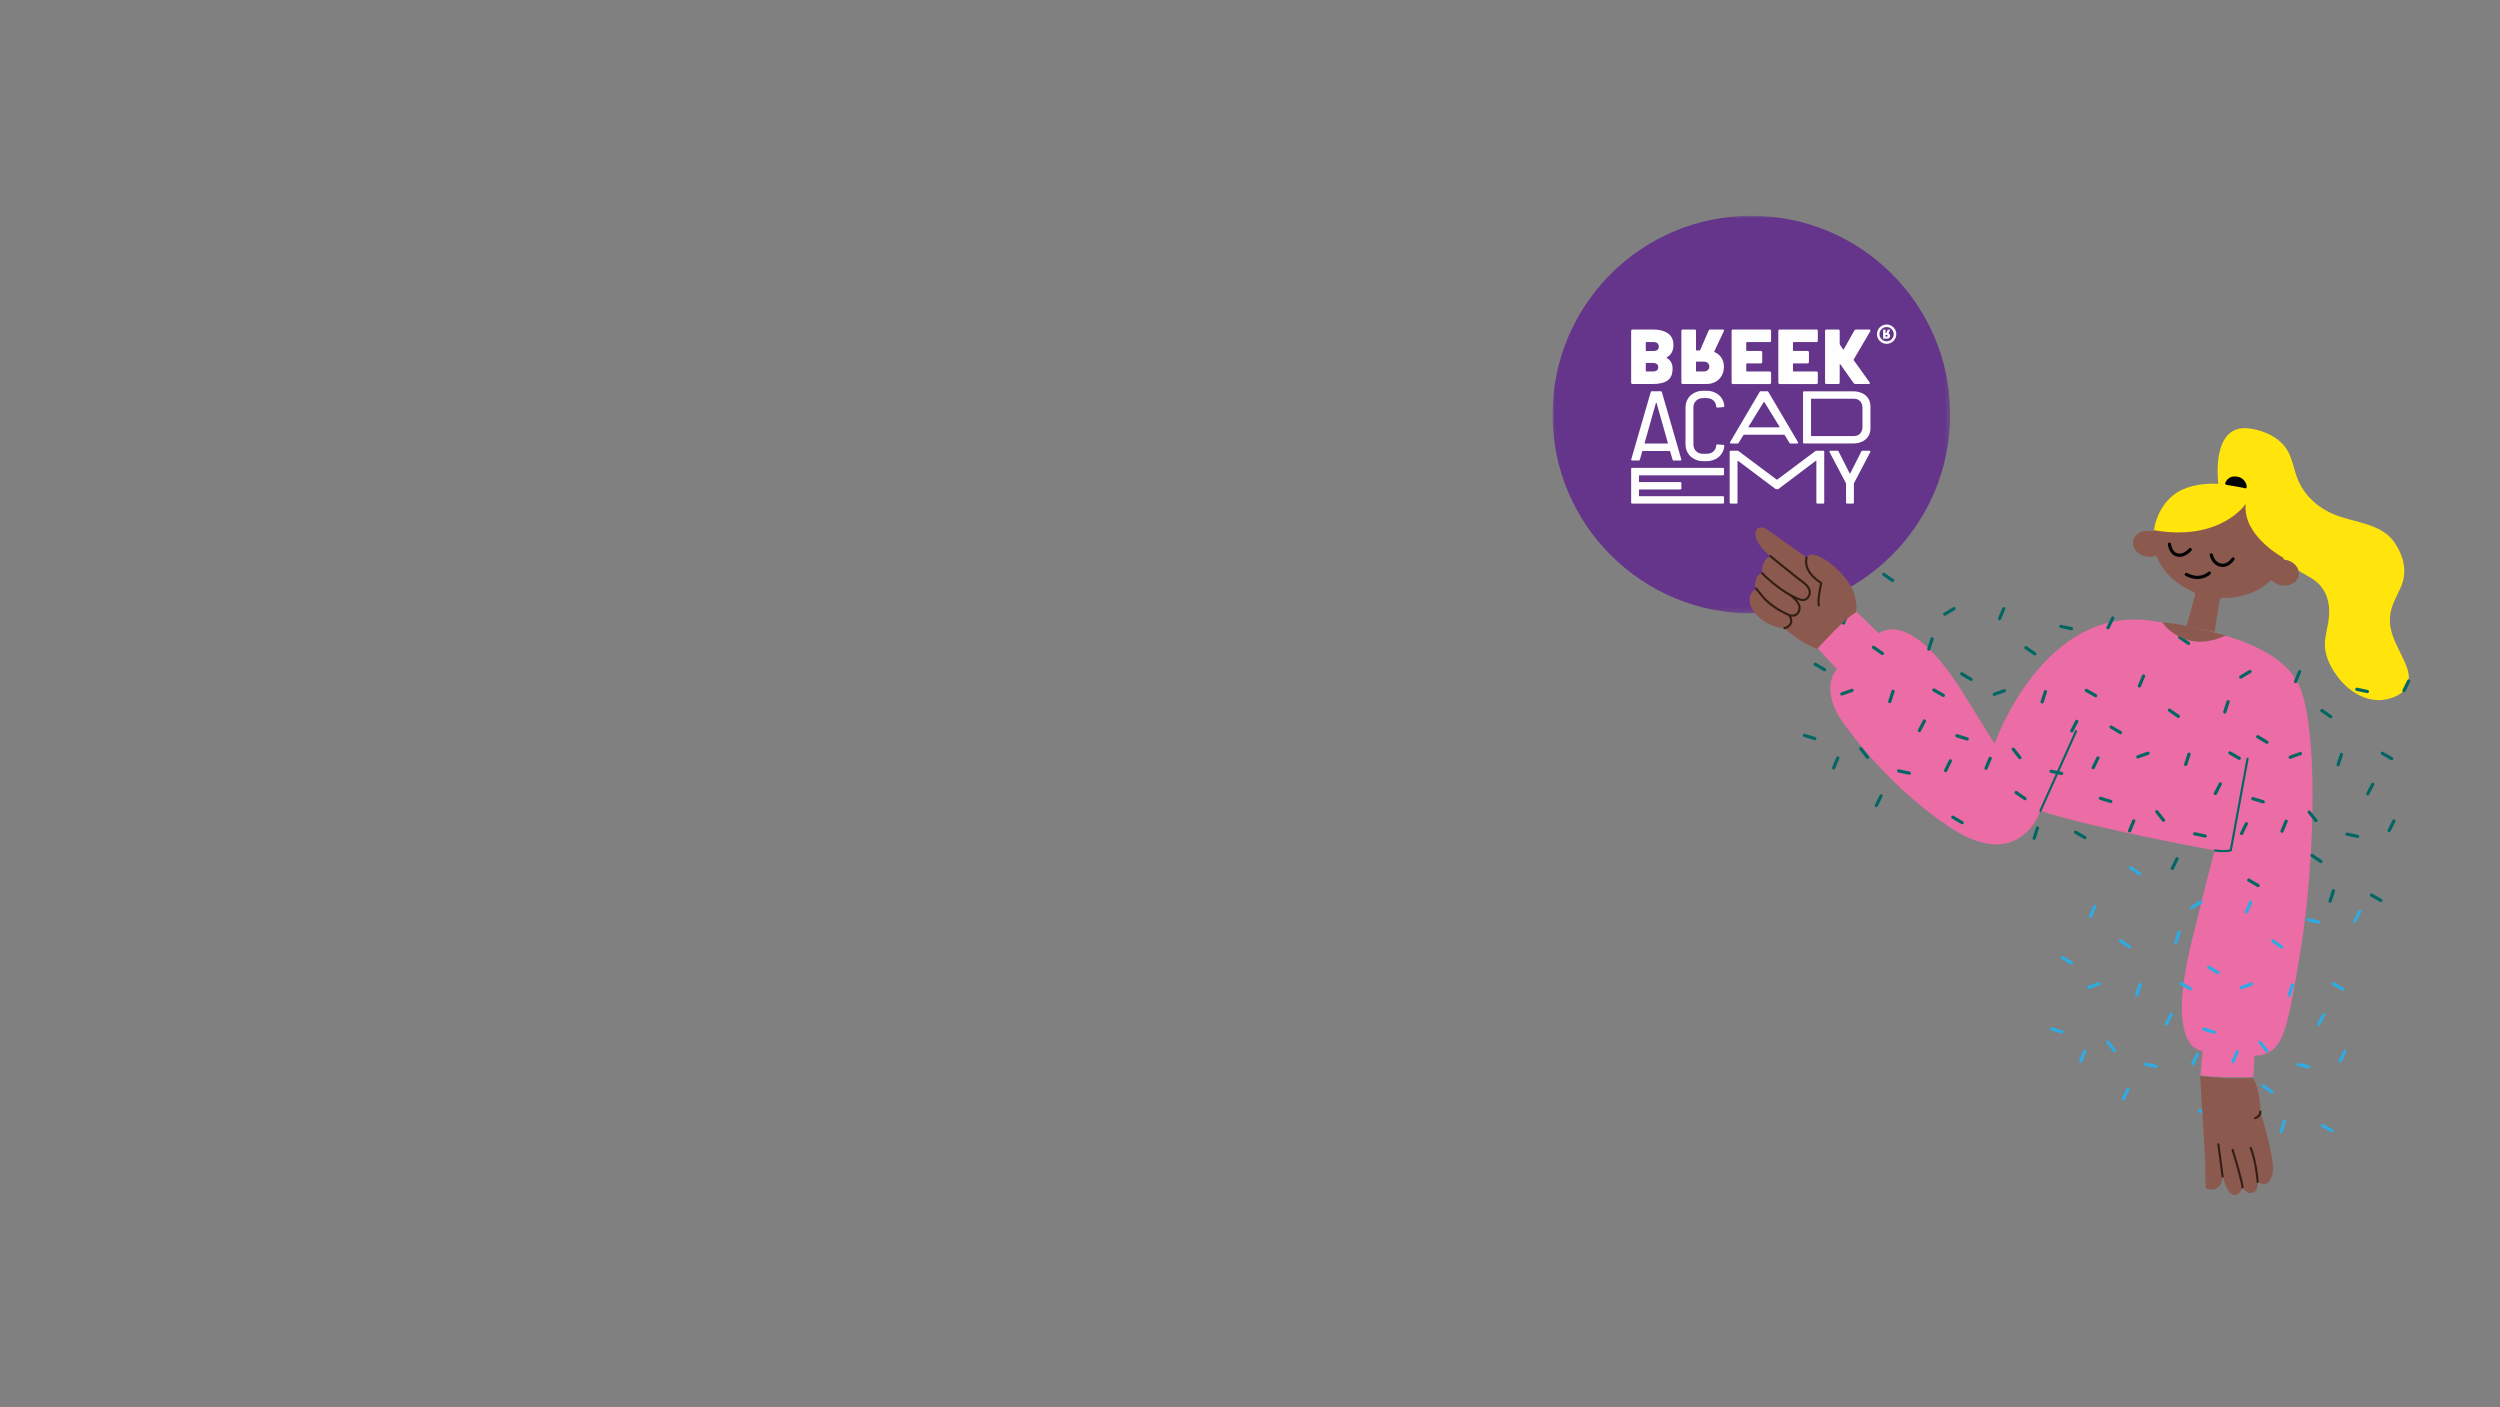 <?xml version="1.0" encoding="UTF-8"?>
<svg width="533px" height="300px" viewBox="0 0 533 300" version="1.1" xmlns="http://www.w3.org/2000/svg" xmlns:xlink="http://www.w3.org/1999/xlink">
    <rect x="0" y="0" width="533" height="300" fill="#808080" stroke="none"/>
    <title>Sticker 10 Copy</title>
    <defs>
        <polygon id="path-1" points="0 0 84.773 0 84.773 84.773 0 84.773"></polygon>
    </defs>
    <g id="Sticker-10-Copy" stroke="none" stroke-width="1" fill="none" fill-rule="evenodd">
        <g id="Group-32-Copy" transform="translate(331, 46)">
            <g id="Group-3">
                <mask id="mask-2" fill="white">
                    <use xlink:href="#path-1"></use>
                </mask>
                <g id="Clip-2"></g>
                <path d="M0,42.386 C0,18.977 18.977,-0.001 42.387,-0.001 C65.796,-0.001 84.773,18.977 84.773,42.386 C84.773,65.795 65.796,84.773 42.387,84.773 C18.977,84.773 0,65.795 0,42.386" id="Fill-1" fill="#64358B" mask="url(#mask-2)"></path>
            </g>
            <path d="M33.645,24.253 L36.285,24.253 C36.462,24.253 36.551,24.319 36.551,24.452 C36.551,24.519 36.539,24.574 36.517,24.618 L34.492,28.902 C34.458,28.979 34.481,29.035 34.558,29.068 C35.178,29.334 35.662,29.737 36.011,30.28 C36.36,30.822 36.534,31.453 36.534,32.173 C36.534,32.903 36.376,33.548 36.061,34.107 C35.745,34.666 35.303,35.101 34.732,35.411 C34.162,35.72 33.501,35.875 32.748,35.875 L27.784,35.875 C27.573,35.875 27.468,35.77 27.468,35.56 L27.468,24.568 C27.468,24.358 27.573,24.253 27.784,24.253 L30.274,24.253 C30.485,24.253 30.59,24.358 30.59,24.568 L30.59,28.586 C30.59,28.675 30.634,28.719 30.723,28.719 L31.32,28.719 C31.409,28.719 31.464,28.686 31.486,28.62 L33.28,24.486 C33.346,24.33 33.468,24.253 33.645,24.253 M30.723,33.202 L32.234,33.202 C32.588,33.202 32.875,33.105 33.097,32.912 C33.318,32.718 33.429,32.461 33.429,32.139 C33.429,31.83 33.318,31.577 33.097,31.384 C32.875,31.19 32.588,31.094 32.234,31.094 L30.723,31.094 C30.634,31.094 30.59,31.138 30.59,31.226 L30.59,33.069 C30.59,33.158 30.634,33.202 30.723,33.202" id="Fill-4" fill="#FEFEFE"></path>
            <path d="M56.557,33.517 L56.557,35.559 C56.557,35.77 56.452,35.876 56.241,35.876 L48.454,35.876 C48.244,35.876 48.139,35.77 48.139,35.559 L48.139,24.569 C48.139,24.358 48.244,24.253 48.454,24.253 L56.241,24.253 C56.452,24.253 56.557,24.358 56.557,24.569 L56.557,26.61 C56.557,26.82 56.452,26.927 56.241,26.927 L51.393,26.927 C51.304,26.927 51.26,26.971 51.26,27.058 L51.26,28.686 C51.26,28.774 51.304,28.819 51.393,28.819 L54.349,28.819 C54.559,28.819 54.664,28.924 54.664,29.134 L54.664,31.16 C54.664,31.37 54.559,31.476 54.349,31.476 L51.393,31.476 C51.304,31.476 51.26,31.52 51.26,31.608 L51.26,33.069 C51.26,33.157 51.304,33.202 51.393,33.202 L56.241,33.202 C56.452,33.202 56.557,33.307 56.557,33.517" id="Fill-6" fill="#FEFEFE"></path>
            <path d="M21.475,26.926 L20.014,26.926 C19.925,26.926 19.881,26.97 19.881,27.059 L19.881,28.703 C19.881,28.791 19.925,28.835 20.014,28.835 L21.492,28.835 C22.266,28.835 22.654,28.525 22.654,27.906 C22.654,27.252 22.261,26.926 21.475,26.926 M20.014,33.202 L21.326,33.202 C22.133,33.202 22.538,32.897 22.538,32.289 C22.538,31.68 22.133,31.376 21.326,31.376 L20.014,31.376 C19.925,31.376 19.881,31.42 19.881,31.508 L19.881,33.069 C19.881,33.157 19.925,33.202 20.014,33.202 M24.397,30.329 C25.194,30.805 25.593,31.558 25.593,32.587 C25.593,33.772 25.236,34.616 24.522,35.12 C23.808,35.623 22.742,35.875 21.326,35.875 L17.075,35.875 C16.865,35.875 16.76,35.77 16.76,35.56 L16.76,24.568 C16.76,24.358 16.865,24.253 17.075,24.253 L21.475,24.253 C22.748,24.253 23.783,24.521 24.58,25.058 C25.377,25.595 25.775,26.433 25.775,27.573 C25.775,28.171 25.662,28.683 25.435,29.109 C25.208,29.535 24.862,29.887 24.397,30.164 C24.353,30.186 24.331,30.213 24.331,30.246 C24.331,30.28 24.353,30.307 24.397,30.329" id="Fill-8" fill="#FEFEFE"></path>
            <path d="M46.596,33.517 L46.596,35.559 C46.596,35.77 46.491,35.876 46.28,35.876 L38.493,35.876 C38.283,35.876 38.178,35.77 38.178,35.559 L38.178,24.569 C38.178,24.358 38.283,24.253 38.493,24.253 L46.28,24.253 C46.491,24.253 46.596,24.358 46.596,24.569 L46.596,26.61 C46.596,26.82 46.491,26.927 46.28,26.927 L41.432,26.927 C41.343,26.927 41.299,26.971 41.299,27.058 L41.299,28.686 C41.299,28.774 41.343,28.819 41.432,28.819 L44.388,28.819 C44.598,28.819 44.703,28.924 44.703,29.134 L44.703,31.16 C44.703,31.37 44.598,31.476 44.388,31.476 L41.432,31.476 C41.343,31.476 41.299,31.52 41.299,31.608 L41.299,33.069 C41.299,33.157 41.343,33.202 41.432,33.202 L46.28,33.202 C46.491,33.202 46.596,33.307 46.596,33.517" id="Fill-10" fill="#FEFEFE"></path>
            <path d="M58.417,24.253 L60.907,24.253 C61.118,24.253 61.223,24.358 61.223,24.569 L61.223,27.308 C61.223,27.352 61.24,27.408 61.273,27.474 L61.92,28.454 C61.942,28.498 61.973,28.52 62.012,28.52 C62.05,28.52 62.081,28.498 62.103,28.454 L64.344,24.469 C64.422,24.325 64.544,24.253 64.71,24.253 L67.516,24.253 C67.693,24.253 67.781,24.319 67.781,24.452 C67.781,24.507 67.765,24.569 67.732,24.635 L64.212,30.629 C64.178,30.684 64.184,30.745 64.228,30.811 L67.582,35.494 C67.626,35.549 67.649,35.615 67.649,35.693 C67.649,35.814 67.565,35.875 67.4,35.875 L64.577,35.875 C64.411,35.875 64.283,35.809 64.195,35.676 L61.389,31.708 C61.356,31.663 61.32,31.647 61.281,31.658 C61.242,31.669 61.223,31.702 61.223,31.758 L61.223,35.56 C61.223,35.77 61.118,35.875 60.907,35.875 L58.417,35.875 C58.207,35.875 58.102,35.77 58.102,35.56 L58.102,24.569 C58.102,24.358 58.207,24.253 58.417,24.253" id="Fill-12" fill="#FEFEFE"></path>
            <path d="M71.227,27.305 C70.091,27.305 69.167,26.381 69.167,25.245 C69.167,24.109 70.091,23.185 71.227,23.185 C72.363,23.185 73.287,24.109 73.287,25.245 C73.287,26.381 72.363,27.305 71.227,27.305 M71.227,23.727 C70.389,23.727 69.708,24.408 69.708,25.245 C69.708,26.083 70.389,26.764 71.227,26.764 C72.065,26.764 72.746,26.083 72.746,25.245 C72.746,24.408 72.065,23.727 71.227,23.727" id="Fill-14" fill="#FEFEFE"></path>
            <path d="M71.016,25.76 L71.264,25.76 C71.322,25.76 71.37,25.744 71.406,25.712 C71.442,25.68 71.46,25.638 71.46,25.585 C71.46,25.535 71.442,25.493 71.406,25.461 C71.37,25.43 71.322,25.414 71.264,25.414 L71.016,25.414 C71.001,25.414 70.994,25.421 70.994,25.436 L70.994,25.738 C70.994,25.753 71.001,25.76 71.016,25.76 M71.496,24.29 L71.929,24.29 C71.959,24.29 71.973,24.301 71.973,24.323 C71.973,24.334 71.971,24.343 71.968,24.35 L71.635,25.054 C71.63,25.066 71.633,25.076 71.646,25.081 C71.748,25.125 71.827,25.191 71.884,25.28 C71.942,25.369 71.97,25.473 71.97,25.591 C71.97,25.711 71.945,25.817 71.893,25.909 C71.841,26 71.768,26.072 71.675,26.123 C71.581,26.173 71.472,26.199 71.349,26.199 L70.533,26.199 C70.499,26.199 70.482,26.182 70.482,26.147 L70.482,24.342 C70.482,24.307 70.499,24.29 70.533,24.29 L70.942,24.29 C70.977,24.29 70.994,24.307 70.994,24.342 L70.994,25.002 C70.994,25.016 71.001,25.024 71.016,25.024 L71.114,25.024 C71.129,25.024 71.138,25.018 71.141,25.007 L71.436,24.328 C71.447,24.303 71.467,24.29 71.496,24.29" id="Fill-16" fill="#FEFEFE"></path>
            <path d="M19.64,48.532 C19.66,48.553 19.683,48.564 19.709,48.564 L24.517,48.564 C24.544,48.564 24.567,48.553 24.585,48.532 C24.605,48.511 24.608,48.486 24.596,48.457 L22.168,39.87 C22.154,39.841 22.134,39.827 22.11,39.827 C22.082,39.827 22.064,39.841 22.05,39.87 L19.631,48.457 C19.617,48.486 19.62,48.511 19.64,48.532 L19.64,48.532 Z M25.794,52.188 C25.704,52.188 25.627,52.132 25.604,52.05 L25.066,50.204 C25.055,50.172 25.026,50.15 24.991,50.15 L19.204,50.15 C19.171,50.15 19.14,50.172 19.131,50.204 L18.605,52.048 C18.581,52.131 18.503,52.188 18.415,52.188 L16.968,52.188 C16.837,52.188 16.742,52.068 16.779,51.946 L20.944,37.561 C20.966,37.479 21.044,37.422 21.134,37.422 L23.113,37.422 C23.201,37.422 23.279,37.479 23.303,37.561 L27.46,51.945 C27.497,52.067 27.402,52.188 27.27,52.188 L25.794,52.188 Z" id="Fill-18" fill="#FEFEFE"></path>
            <path d="M56.184,50.103 L57.733,50.103 C57.838,50.103 57.924,50.188 57.924,50.294 L57.924,61.181 C57.924,61.286 57.838,61.371 57.733,61.371 L56.438,61.371 C56.333,61.371 56.248,61.286 56.248,61.181 L56.248,52.283 C56.248,52.231 56.188,52.202 56.146,52.233 L48.164,58.252 C48.131,58.278 48.091,58.291 48.05,58.291 L47.654,58.291 C47.613,58.291 47.573,58.278 47.54,58.252 L39.544,52.246 C39.502,52.215 39.442,52.245 39.442,52.297 L39.442,61.181 C39.442,61.286 39.357,61.371 39.252,61.371 L37.957,61.371 C37.851,61.371 37.766,61.286 37.766,61.181 L37.766,50.294 C37.766,50.188 37.851,50.103 37.957,50.103 L39.506,50.103 C39.547,50.103 39.587,50.117 39.62,50.142 L47.769,56.236 C47.814,56.27 47.876,56.27 47.921,56.236 L56.07,50.142 C56.103,50.117 56.143,50.103 56.184,50.103" id="Fill-20" fill="#FEFEFE"></path>
            <path d="M36.373,55.337 L18.503,55.337 C18.463,55.337 18.431,55.369 18.431,55.409 L18.431,56.698 C18.431,56.738 18.463,56.77 18.503,56.77 L27.278,56.77 C27.384,56.77 27.469,56.855 27.469,56.96 L27.469,58.162 C27.469,58.267 27.384,58.352 27.278,58.352 L18.503,58.352 C18.463,58.352 18.431,58.385 18.431,58.425 L18.431,59.716 C18.431,59.755 18.463,59.788 18.503,59.788 L36.373,59.788 C36.478,59.788 36.563,59.873 36.563,59.978 L36.563,61.18 C36.563,61.285 36.478,61.371 36.373,61.371 L16.95,61.371 C16.845,61.371 16.76,61.285 16.76,61.18 L16.76,53.942 C16.76,53.837 16.845,53.752 16.95,53.752 L36.373,53.752 C36.478,53.752 36.563,53.837 36.563,53.942 L36.563,55.147 C36.563,55.252 36.478,55.337 36.373,55.337" id="Fill-22" fill="#FEFEFE"></path>
            <path d="M62.573,61.181 L62.573,57.105 C62.573,57.075 62.566,57.045 62.552,57.019 L59.061,50.382 C58.994,50.255 59.086,50.103 59.229,50.103 L60.793,50.103 C60.864,50.103 60.93,50.143 60.962,50.207 L63.354,54.929 C63.378,54.975 63.444,54.975 63.468,54.929 L65.86,50.207 C65.892,50.143 65.958,50.103 66.029,50.103 L67.577,50.103 C67.72,50.103 67.812,50.255 67.745,50.382 L64.269,57.019 C64.256,57.046 64.249,57.075 64.249,57.105 L64.249,61.18 C64.249,61.285 64.164,61.37 64.059,61.37 L62.763,61.371 C62.658,61.371 62.573,61.286 62.573,61.181" id="Fill-24" fill="#FEFEFE"></path>
            <path d="M55.194,46.974 L64.23,46.974 C64.787,46.974 65.231,46.798 65.564,46.446 C65.894,46.093 66.066,45.623 66.076,45.032 L66.076,40.962 C66.076,40.362 65.907,39.886 65.572,39.533 C65.234,39.181 64.781,39.005 64.213,39.005 L55.194,39.005 C55.142,39.005 55.115,39.031 55.115,39.084 L55.115,46.895 C55.115,46.949 55.142,46.974 55.194,46.974 L55.194,46.974 Z M53.41,37.615 C53.41,37.511 53.495,37.425 53.602,37.425 L64.023,37.425 C64.77,37.425 65.428,37.557 65.996,37.821 C66.566,38.084 67.004,38.459 67.316,38.949 C67.626,39.438 67.781,40.01 67.781,40.663 L67.781,45.316 C67.781,45.969 67.626,46.541 67.316,47.029 C67.004,47.52 66.566,47.895 65.996,48.158 C65.428,48.422 64.77,48.553 64.023,48.553 L53.602,48.553 C53.495,48.553 53.41,48.468 53.41,48.364 L53.41,37.615 Z" id="Fill-26" fill="#FEFEFE"></path>
            <path d="M41.764,45.013 L45.039,39.693 C45.065,39.653 45.123,39.653 45.148,39.693 L48.416,45.013 C48.443,45.055 48.413,45.11 48.362,45.11 L41.819,45.11 C41.769,45.11 41.739,45.055 41.764,45.013 M52.334,48.267 L45.986,37.508 C45.953,37.45 45.889,37.415 45.822,37.415 L44.352,37.415 C44.285,37.415 44.222,37.45 44.188,37.508 L37.85,48.269 C37.776,48.396 37.867,48.555 38.014,48.556 L39.474,48.564 C39.541,48.564 39.602,48.53 39.638,48.473 L40.705,46.746 C40.727,46.708 40.769,46.686 40.812,46.686 L49.373,46.683 C49.416,46.683 49.458,46.705 49.48,46.743 L50.538,48.464 C50.572,48.52 50.633,48.554 50.7,48.554 L52.17,48.554 C52.318,48.554 52.408,48.394 52.334,48.267" id="Fill-28" fill="#FEFEFE"></path>
            <path d="M32.14,50.756 C31.505,50.756 30.996,50.569 30.611,50.195 C30.226,49.82 30.034,49.331 30.034,48.728 L30.034,40.917 C30.034,40.303 30.226,39.809 30.611,39.435 C30.996,39.061 31.505,38.873 32.14,38.873 L32.825,38.873 C33.459,38.873 33.966,39.061 34.346,39.435 C34.685,39.77 34.873,40.2 34.909,40.726 C34.916,40.831 35.008,40.91 35.113,40.901 L36.457,40.794 C36.562,40.785 36.639,40.693 36.632,40.588 C36.592,39.988 36.4,39.452 36.115,38.983 C35.792,38.452 35.335,38.041 34.742,37.75 C34.149,37.459 33.595,37.313 32.825,37.313 L32.14,37.313 C31.36,37.313 30.8,37.464 30.207,37.766 C29.615,38.067 29.157,38.494 28.835,39.045 C28.512,39.596 28.351,40.236 28.351,40.964 L28.351,48.65 C28.351,49.378 28.512,50.018 28.835,50.569 C29.157,51.12 29.615,51.549 30.207,51.856 C30.8,52.163 31.36,52.316 32.14,52.316 L32.825,52.316 C33.595,52.316 34.149,52.171 34.742,51.879 C35.335,51.588 35.792,51.175 36.115,50.639 C36.393,50.176 36.583,49.649 36.629,49.057 C36.637,48.951 36.56,48.858 36.454,48.849 L35.113,48.744 C35.008,48.735 34.916,48.814 34.909,48.918 C34.873,49.444 34.685,49.872 34.346,50.202 C33.966,50.571 33.459,50.756 32.825,50.756 L32.14,50.756 Z" id="Fill-30" fill="#FEFEFE"></path>
        </g>
        <g id="Group-28" transform="translate(373, 91.282)">
            <path d="M85.807,22.023 C85.999,22.076 86.195,21.961 86.233,21.766 C86.243,21.711 86.254,21.655 86.266,21.6 C87.591,15.365 94.843,11.623 102.463,13.243 C110.083,14.862 115.186,21.229 113.861,27.464 C113.848,27.523 113.835,27.582 113.822,27.64 C113.776,27.836 113.911,28.024 114.111,28.047 C114.224,28.06 114.338,28.079 114.453,28.103 C116.222,28.479 117.401,29.989 117.085,31.476 C116.769,32.963 115.078,33.863 113.309,33.487 C112.591,33.334 111.972,32.994 111.509,32.545 C111.364,32.404 111.139,32.402 110.994,32.542 C108.55,34.905 104.889,36.273 100.887,36.193 C100.541,36.186 100.245,36.437 100.192,36.779 L99.16,43.436 L93.201,42.17 L94.965,35.668 C95.056,35.335 94.887,34.984 94.569,34.85 C90.901,33.304 88.123,30.589 86.841,27.459 C86.768,27.279 86.571,27.187 86.387,27.25 C85.8,27.449 85.126,27.497 84.438,27.351 C82.668,26.975 81.49,25.465 81.806,23.978 C82.122,22.492 83.813,21.592 85.582,21.968 C85.658,21.984 85.733,22.002 85.807,22.023" id="Fill-2" fill="#8C594F"></path>
            <path d="M113.398,3.122 C111.532,1.334 109.05,0.392 106.516,0.064 C98.382,-0.989 99.875,11.312 99.945,11.859 C96.256,11.683 92.624,12.414 90.295,14.331 C86.625,17.351 86.232,21.766 86.232,21.766 C100.462,24.224 105.783,16.153 105.783,16.153 C105.074,22.962 113.821,27.64 113.821,27.64 L113.821,27.64 C113.775,27.836 113.911,28.024 114.11,28.047 C114.224,28.06 114.337,28.079 114.452,28.103 C115.789,28.387 116.789,29.319 117.061,30.398 C117.842,30.863 118.738,31.38 119.765,31.976 C123.307,34.034 124.056,37.92 123.335,41.682 C122.954,43.672 122.392,45.728 122.829,47.755 C123.244,49.679 124.244,51.503 125.425,53.059 C128.04,56.504 132.298,58.993 136.684,57.589 C140.306,56.43 141.363,54.036 139.992,50.582 C138.622,47.129 136.238,44.095 136.552,40.196 C136.739,37.871 137.928,36.016 138.849,33.934 C140.315,30.624 139.492,27.286 137.498,24.356 C134.658,20.184 128.6,20.149 124.319,18.266 C121.272,16.926 118.668,14.671 117.206,11.652 C115.797,8.741 115.893,5.513 113.398,3.122" id="Fill-4" fill="#FFE50C"></path>
            <path d="M101.446,11.607 C101.348,11.818 101.483,12.062 101.712,12.099 C102.695,12.256 105.109,12.652 105.661,12.825 C106.359,13.044 106.01,10.838 104.229,10.395 C102.484,9.96 101.732,10.989 101.446,11.607" id="Fill-6" fill="#020304"></path>
            <path d="M103.374,28.065 C103.473,27.902 103.422,27.689 103.259,27.59 C103.095,27.491 102.883,27.543 102.784,27.706 C102.759,27.745 102.706,27.823 102.625,27.923 C102.489,28.093 102.33,28.258 102.15,28.404 C101.653,28.808 101.104,28.989 100.501,28.861 C99.89,28.731 99.442,28.356 99.126,27.812 C99.013,27.617 98.925,27.414 98.86,27.216 C98.822,27.1 98.801,27.013 98.793,26.971 C98.758,26.783 98.578,26.659 98.39,26.694 C98.202,26.729 98.079,26.91 98.114,27.097 C98.163,27.36 98.289,27.747 98.528,28.159 C98.936,28.86 99.536,29.362 100.358,29.537 C101.188,29.713 101.94,29.466 102.586,28.941 C102.965,28.633 103.229,28.304 103.374,28.065" id="Fill-8" fill="#020304"></path>
            <path d="M94.226,26.099 C94.346,25.951 94.323,25.733 94.175,25.613 C94.027,25.493 93.809,25.516 93.689,25.664 C93.659,25.701 93.596,25.772 93.503,25.863 C93.346,26.017 93.168,26.167 92.972,26.3 C92.43,26.667 91.869,26.829 91.312,26.711 C90.774,26.597 90.39,26.213 90.131,25.634 C90.036,25.422 89.966,25.2 89.918,24.982 C89.889,24.853 89.874,24.756 89.869,24.707 C89.849,24.517 89.679,24.379 89.49,24.398 C89.3,24.418 89.162,24.588 89.181,24.777 C89.189,24.852 89.208,24.975 89.243,25.133 C89.301,25.393 89.385,25.659 89.5,25.916 C89.841,26.679 90.384,27.22 91.169,27.387 C91.935,27.55 92.676,27.335 93.36,26.872 C93.76,26.601 94.056,26.309 94.226,26.099" id="Fill-10" fill="#020304"></path>
            <path d="M98.264,31.138 C98.4,31.004 98.401,30.785 98.267,30.649 C98.133,30.513 97.914,30.512 97.778,30.646 C97.749,30.675 97.683,30.732 97.581,30.807 C97.405,30.935 97.197,31.057 96.961,31.162 C95.916,31.627 94.688,31.619 93.286,30.879 C93.117,30.79 92.908,30.855 92.819,31.024 C92.73,31.193 92.795,31.402 92.963,31.491 C94.559,32.333 96.009,32.342 97.241,31.794 C97.729,31.577 98.074,31.326 98.264,31.138" id="Fill-12" fill="#020304"></path>
            <path d="M117.57,55.792 C121.68,67.523 120.027,96.799 117.258,112.735 C114.53,128.437 113.939,133.653 107.659,133.783 L107.413,138.355 C107.413,138.355 98.923,138.544 96.116,137.947 L96.633,132.754 C96.633,132.754 88.403,133.237 94.311,109.279 C100.154,85.583 99.252,90.042 99.252,90.042 C99.252,90.042 72.98,85.242 62.018,81.591 C62.018,81.591 57.685,94.845 42.994,85.267 C28.302,75.689 19.237,61.731 19.237,61.731 C19.237,61.731 15.093,55.64 18.634,51.404 L14.467,46.85 C14.467,46.85 19.11,41.504 22.723,39.068 L27.593,43.771 C27.593,43.771 34.189,37.728 46.086,57.374 L52.245,67.278 C52.245,67.278 62.893,36.736 86.887,41.262 C90.043,41.857 113.461,44.061 117.57,55.792" id="Fill-14" fill="#EC6CA5"></path>
            <path d="M91.428,44.382 C91.319,44.539 91.357,44.754 91.514,44.863 L93.405,46.18 C93.561,46.289 93.777,46.25 93.886,46.094 C93.995,45.937 93.956,45.722 93.8,45.613 L91.909,44.296 C91.752,44.187 91.537,44.225 91.428,44.382 L91.428,44.382 Z M140.23,53.745 L139.216,55.813 C139.132,55.985 139.202,56.192 139.374,56.276 C139.545,56.36 139.752,56.289 139.836,56.117 L140.85,54.049 C140.935,53.877 140.864,53.67 140.692,53.586 C140.521,53.502 140.314,53.573 140.23,53.745 L140.23,53.745 Z M129.548,55.335 C129.362,55.296 129.178,55.415 129.138,55.602 C129.099,55.788 129.218,55.972 129.405,56.012 L131.658,56.49 C131.845,56.53 132.028,56.411 132.068,56.224 C132.108,56.038 131.989,55.854 131.802,55.814 L129.548,55.335 Z M116.974,51.767 L116.087,53.893 C116.013,54.069 116.096,54.272 116.272,54.345 C116.448,54.419 116.651,54.336 116.724,54.16 L117.612,52.034 C117.686,51.857 117.602,51.655 117.426,51.581 C117.25,51.508 117.048,51.591 116.974,51.767 L116.974,51.767 Z M106.52,51.589 L104.542,52.772 C104.378,52.87 104.325,53.082 104.423,53.246 C104.521,53.41 104.733,53.463 104.897,53.365 L106.874,52.183 C107.038,52.085 107.091,51.873 106.994,51.709 C106.896,51.545 106.683,51.492 106.52,51.589 L106.52,51.589 Z M121.738,60.009 C121.629,60.166 121.668,60.381 121.824,60.491 L123.715,61.807 C123.871,61.916 124.087,61.878 124.196,61.721 C124.305,61.565 124.266,61.349 124.11,61.24 L122.219,59.923 C122.063,59.814 121.847,59.853 121.738,60.009 L121.738,60.009 Z M83.688,52.708 L82.8,54.834 C82.727,55.01 82.81,55.212 82.986,55.286 C83.162,55.359 83.365,55.276 83.438,55.1 L84.326,52.974 C84.399,52.798 84.316,52.596 84.14,52.522 C83.964,52.448 83.761,52.532 83.688,52.708 L83.688,52.708 Z M101.704,58.208 L100.996,60.401 C100.938,60.582 101.037,60.777 101.219,60.836 C101.401,60.894 101.595,60.795 101.654,60.613 L102.362,58.421 C102.421,58.239 102.321,58.044 102.139,57.986 C101.958,57.927 101.763,58.027 101.704,58.208 L101.704,58.208 Z M134.604,69.141 C134.509,69.307 134.566,69.518 134.732,69.613 L136.731,70.758 C136.897,70.852 137.108,70.795 137.203,70.629 C137.298,70.464 137.24,70.253 137.075,70.158 L135.075,69.013 C134.91,68.918 134.699,68.975 134.604,69.141 L134.604,69.141 Z M89.25,59.936 C89.141,60.092 89.179,60.308 89.336,60.417 L91.226,61.733 C91.383,61.843 91.598,61.804 91.707,61.647 C91.817,61.491 91.778,61.275 91.621,61.166 L89.731,59.85 C89.574,59.74 89.359,59.779 89.25,59.936 L89.25,59.936 Z M108.045,65.611 C107.947,65.775 108.002,65.987 108.166,66.084 L110.147,67.259 C110.312,67.357 110.524,67.303 110.621,67.139 C110.718,66.974 110.664,66.762 110.5,66.665 L108.518,65.49 C108.354,65.392 108.142,65.446 108.045,65.611 L108.045,65.611 Z M125.861,69.474 L125.153,71.666 C125.094,71.848 125.194,72.043 125.376,72.101 C125.557,72.16 125.752,72.06 125.811,71.879 L126.519,69.686 C126.577,69.504 126.478,69.31 126.296,69.251 C126.114,69.192 125.92,69.292 125.861,69.474 L125.861,69.474 Z M117.333,69.053 L115.164,69.831 C114.984,69.896 114.891,70.094 114.956,70.273 C115.02,70.453 115.218,70.546 115.398,70.482 L117.566,69.704 C117.746,69.639 117.839,69.441 117.775,69.262 C117.71,69.082 117.512,68.988 117.333,69.053 L117.333,69.053 Z M76.802,63.556 C76.704,63.72 76.758,63.932 76.922,64.03 L78.904,65.205 C79.068,65.302 79.28,65.248 79.378,65.084 C79.475,64.92 79.421,64.708 79.257,64.61 L77.275,63.435 C77.111,63.338 76.899,63.392 76.802,63.556 L76.802,63.556 Z M102.115,69.067 C102.02,69.233 102.078,69.444 102.244,69.539 L104.243,70.684 C104.408,70.779 104.62,70.721 104.714,70.556 C104.809,70.39 104.752,70.179 104.586,70.084 L102.587,68.939 C102.421,68.844 102.21,68.902 102.115,69.067 L102.115,69.067 Z M132.56,75.754 L131.499,77.8 C131.411,77.969 131.477,78.178 131.646,78.265 C131.816,78.353 132.024,78.287 132.112,78.118 L133.173,76.073 C133.261,75.903 133.195,75.695 133.026,75.607 C132.856,75.519 132.648,75.585 132.56,75.754 L132.56,75.754 Z M93.373,69.4 L92.665,71.592 C92.606,71.774 92.706,71.969 92.887,72.027 C93.069,72.086 93.264,71.986 93.322,71.805 L94.03,69.612 C94.089,69.431 93.989,69.236 93.808,69.177 C93.626,69.119 93.431,69.218 93.373,69.4 L93.373,69.4 Z M84.844,68.979 L82.676,69.757 C82.496,69.822 82.403,70.02 82.467,70.199 C82.532,70.379 82.729,70.472 82.909,70.408 L85.078,69.63 C85.257,69.565 85.351,69.367 85.286,69.188 C85.222,69.008 85.024,68.915 84.844,68.979 L84.844,68.979 Z M106.977,78.888 C106.921,79.07 107.024,79.263 107.206,79.319 L109.409,79.995 C109.591,80.051 109.785,79.949 109.841,79.766 C109.897,79.584 109.794,79.39 109.612,79.334 L107.409,78.659 C107.227,78.603 107.033,78.705 106.977,78.888 L106.977,78.888 Z M100.071,75.681 L99.01,77.726 C98.923,77.895 98.989,78.104 99.158,78.192 C99.327,78.28 99.536,78.213 99.624,78.044 L100.685,75.999 C100.773,75.829 100.707,75.621 100.537,75.533 C100.368,75.445 100.159,75.511 100.071,75.681 L100.071,75.681 Z M137.07,83.575 L136.056,85.644 C135.972,85.815 136.043,86.022 136.214,86.106 C136.385,86.19 136.592,86.119 136.676,85.948 L137.691,83.879 C137.775,83.708 137.704,83.501 137.533,83.417 C137.361,83.333 137.154,83.404 137.07,83.575 L137.07,83.575 Z M119.108,81.577 C118.958,81.695 118.932,81.912 119.05,82.062 L120.473,83.874 C120.591,84.024 120.808,84.05 120.958,83.932 C121.108,83.815 121.135,83.597 121.017,83.447 L119.594,81.635 C119.476,81.485 119.258,81.459 119.108,81.577 L119.108,81.577 Z M127.46,86.218 C127.274,86.178 127.09,86.298 127.05,86.484 C127.011,86.671 127.13,86.855 127.317,86.894 L129.57,87.373 C129.757,87.413 129.94,87.294 129.98,87.107 C130.02,86.92 129.901,86.737 129.714,86.697 L127.46,86.218 Z M114.088,83.664 L113.201,85.79 C113.127,85.967 113.21,86.169 113.387,86.242 C113.563,86.316 113.765,86.233 113.839,86.057 L114.726,83.931 C114.8,83.754 114.717,83.552 114.54,83.479 C114.364,83.405 114.162,83.488 114.088,83.664 L114.088,83.664 Z M74.489,78.814 C74.433,78.996 74.536,79.189 74.718,79.245 L76.921,79.921 C77.103,79.977 77.296,79.875 77.352,79.692 C77.408,79.51 77.306,79.317 77.123,79.261 L74.921,78.585 C74.738,78.529 74.545,78.631 74.489,78.814 L74.489,78.814 Z M105.613,84.191 L104.598,86.26 C104.514,86.431 104.585,86.638 104.757,86.722 C104.928,86.806 105.135,86.736 105.219,86.564 L106.233,84.496 C106.317,84.324 106.247,84.117 106.075,84.033 C105.904,83.949 105.697,84.02 105.613,84.191 L105.613,84.191 Z M86.62,81.503 C86.47,81.621 86.444,81.838 86.562,81.988 L87.985,83.8 C88.103,83.95 88.32,83.977 88.47,83.859 C88.62,83.741 88.646,83.523 88.528,83.373 L87.105,81.561 C86.987,81.411 86.77,81.385 86.62,81.503 L86.62,81.503 Z M94.972,86.144 C94.785,86.105 94.602,86.224 94.562,86.411 C94.522,86.597 94.642,86.781 94.828,86.82 L97.082,87.299 C97.269,87.339 97.452,87.22 97.492,87.033 C97.531,86.846 97.412,86.663 97.226,86.623 L94.972,86.144 Z M119.65,90.892 C119.541,91.049 119.58,91.264 119.736,91.373 L121.627,92.69 C121.783,92.799 121.999,92.761 122.108,92.604 C122.217,92.447 122.178,92.232 122.022,92.123 L120.131,90.806 C119.975,90.697 119.759,90.735 119.65,90.892 L119.65,90.892 Z M81.6,83.59 L80.712,85.717 C80.639,85.893 80.722,86.095 80.898,86.169 C81.074,86.242 81.277,86.159 81.35,85.983 L82.238,83.857 C82.311,83.681 82.228,83.478 82.052,83.405 C81.876,83.331 81.673,83.414 81.6,83.59 L81.6,83.59 Z M132.299,99.38 C132.204,99.546 132.262,99.757 132.427,99.852 L134.427,100.997 C134.592,101.092 134.803,101.034 134.898,100.869 C134.993,100.703 134.936,100.492 134.77,100.397 L132.771,99.252 C132.605,99.157 132.394,99.215 132.299,99.38 L132.299,99.38 Z M106.143,96.172 C106.045,96.336 106.1,96.548 106.264,96.645 L108.245,97.821 C108.409,97.918 108.621,97.864 108.719,97.7 C108.816,97.536 108.762,97.323 108.598,97.226 L106.616,96.051 C106.452,95.953 106.24,96.008 106.143,96.172 L106.143,96.172 Z M124.158,98.546 L123.45,100.738 C123.391,100.92 123.491,101.115 123.672,101.174 C123.854,101.232 124.049,101.132 124.107,100.951 L124.815,98.758 C124.874,98.577 124.774,98.382 124.593,98.323 C124.411,98.265 124.216,98.364 124.158,98.546 L124.158,98.546 Z M90.838,91.65 L89.823,93.719 C89.739,93.89 89.81,94.097 89.981,94.182 C90.153,94.266 90.36,94.195 90.444,94.023 L91.458,91.955 C91.542,91.783 91.471,91.576 91.3,91.492 C91.129,91.408 90.922,91.479 90.838,91.65 L90.838,91.65 Z" id="Fill-16" fill="#026763"></path>
            <path d="M80.988,93.511 C80.879,93.668 80.917,93.883 81.074,93.992 L82.965,95.309 C83.121,95.418 83.337,95.379 83.446,95.223 C83.555,95.066 83.516,94.851 83.36,94.742 L81.469,93.425 C81.312,93.316 81.097,93.354 80.988,93.511 L80.988,93.511 Z M129.79,102.874 L128.776,104.942 C128.692,105.114 128.762,105.321 128.934,105.405 C129.105,105.489 129.312,105.418 129.396,105.246 L130.41,103.178 C130.495,103.006 130.424,102.799 130.252,102.715 C130.081,102.631 129.874,102.702 129.79,102.874 L129.79,102.874 Z M119.108,104.464 C118.922,104.425 118.738,104.544 118.698,104.731 C118.659,104.917 118.778,105.101 118.965,105.141 L121.218,105.619 C121.405,105.659 121.588,105.54 121.628,105.353 C121.668,105.167 121.549,104.983 121.362,104.943 L119.108,104.464 Z M106.534,100.896 L105.647,103.022 C105.573,103.198 105.656,103.401 105.832,103.474 C106.008,103.548 106.211,103.465 106.284,103.289 L107.172,101.163 C107.245,100.986 107.162,100.784 106.986,100.71 C106.81,100.637 106.608,100.72 106.534,100.896 L106.534,100.896 Z M96.08,100.718 L94.102,101.901 C93.938,101.999 93.885,102.211 93.983,102.375 C94.081,102.539 94.293,102.592 94.457,102.494 L96.434,101.312 C96.598,101.214 96.651,101.002 96.554,100.838 C96.456,100.674 96.243,100.621 96.08,100.718 L96.08,100.718 Z M111.298,109.138 C111.189,109.295 111.228,109.51 111.384,109.62 L113.275,110.936 C113.431,111.045 113.647,111.007 113.756,110.85 C113.865,110.694 113.826,110.478 113.67,110.369 L111.779,109.052 C111.623,108.943 111.407,108.982 111.298,109.138 L111.298,109.138 Z M73.248,101.837 L72.36,103.963 C72.287,104.139 72.37,104.341 72.546,104.415 C72.722,104.488 72.925,104.405 72.998,104.229 L73.886,102.103 C73.959,101.927 73.876,101.725 73.7,101.651 C73.524,101.577 73.321,101.661 73.248,101.837 L73.248,101.837 Z M91.264,107.337 L90.556,109.53 C90.498,109.711 90.597,109.906 90.779,109.965 C90.961,110.023 91.155,109.924 91.214,109.742 L91.922,107.55 C91.981,107.368 91.881,107.173 91.699,107.115 C91.518,107.056 91.323,107.156 91.264,107.337 L91.264,107.337 Z M124.164,118.27 C124.069,118.436 124.126,118.647 124.292,118.742 L126.291,119.887 C126.457,119.981 126.668,119.924 126.763,119.758 C126.858,119.593 126.8,119.382 126.635,119.287 L124.635,118.142 C124.47,118.047 124.259,118.104 124.164,118.27 L124.164,118.27 Z M78.81,109.065 C78.701,109.221 78.739,109.437 78.896,109.546 L80.786,110.862 C80.943,110.972 81.158,110.933 81.267,110.776 C81.376,110.62 81.338,110.404 81.181,110.295 L79.291,108.979 C79.134,108.869 78.919,108.908 78.81,109.065 L78.81,109.065 Z M97.605,114.74 C97.507,114.904 97.562,115.116 97.726,115.213 L99.707,116.388 C99.872,116.486 100.084,116.432 100.181,116.268 C100.278,116.103 100.224,115.891 100.06,115.794 L98.078,114.619 C97.914,114.521 97.702,114.575 97.605,114.74 L97.605,114.74 Z M115.421,118.603 L114.713,120.795 C114.654,120.977 114.754,121.172 114.936,121.23 C115.117,121.289 115.312,121.189 115.371,121.008 L116.079,118.815 C116.137,118.633 116.038,118.439 115.856,118.38 C115.674,118.321 115.48,118.421 115.421,118.603 L115.421,118.603 Z M106.893,118.182 L104.724,118.96 C104.544,119.025 104.451,119.223 104.515,119.402 C104.58,119.582 104.778,119.675 104.958,119.611 L107.126,118.833 C107.306,118.768 107.399,118.57 107.335,118.391 C107.27,118.211 107.072,118.117 106.893,118.182 L106.893,118.182 Z M66.362,112.685 C66.264,112.849 66.318,113.061 66.482,113.159 L68.464,114.334 C68.628,114.431 68.84,114.377 68.938,114.213 C69.035,114.049 68.981,113.837 68.817,113.739 L66.835,112.564 C66.671,112.467 66.459,112.521 66.362,112.685 L66.362,112.685 Z M91.675,118.196 C91.58,118.362 91.638,118.573 91.804,118.668 L93.803,119.813 C93.968,119.908 94.18,119.85 94.274,119.685 C94.369,119.519 94.312,119.308 94.146,119.213 L92.147,118.068 C91.981,117.973 91.77,118.031 91.675,118.196 L91.675,118.196 Z M122.12,124.883 L121.059,126.929 C120.971,127.098 121.037,127.307 121.206,127.394 C121.376,127.482 121.584,127.416 121.672,127.247 L122.733,125.202 C122.821,125.032 122.755,124.824 122.586,124.736 C122.416,124.648 122.208,124.714 122.12,124.883 L122.12,124.883 Z M82.933,118.529 L82.225,120.721 C82.166,120.903 82.266,121.098 82.447,121.156 C82.629,121.215 82.824,121.115 82.882,120.934 L83.59,118.741 C83.649,118.56 83.549,118.365 83.368,118.306 C83.186,118.248 82.991,118.347 82.933,118.529 L82.933,118.529 Z M74.404,118.108 L72.236,118.886 C72.056,118.951 71.963,119.149 72.027,119.328 C72.092,119.508 72.289,119.601 72.469,119.537 L74.638,118.759 C74.817,118.694 74.911,118.496 74.846,118.317 C74.782,118.137 74.584,118.044 74.404,118.108 L74.404,118.108 Z M96.537,128.017 C96.481,128.199 96.584,128.392 96.766,128.448 L98.969,129.124 C99.151,129.18 99.345,129.078 99.401,128.895 C99.457,128.713 99.354,128.519 99.172,128.463 L96.969,127.788 C96.787,127.732 96.593,127.834 96.537,128.017 L96.537,128.017 Z M89.631,124.81 L88.57,126.855 C88.483,127.024 88.549,127.233 88.718,127.321 C88.887,127.409 89.096,127.342 89.184,127.173 L90.245,125.128 C90.333,124.958 90.267,124.75 90.097,124.662 C89.928,124.574 89.719,124.64 89.631,124.81 L89.631,124.81 Z M126.63,132.704 L125.616,134.773 C125.532,134.944 125.603,135.151 125.774,135.235 C125.945,135.319 126.152,135.248 126.236,135.077 L127.251,133.008 C127.335,132.837 127.264,132.63 127.093,132.546 C126.921,132.462 126.714,132.533 126.63,132.704 L126.63,132.704 Z M108.668,130.706 C108.518,130.824 108.492,131.041 108.61,131.191 L110.033,133.003 C110.151,133.153 110.368,133.179 110.518,133.061 C110.668,132.944 110.694,132.726 110.577,132.576 L109.154,130.764 C109.036,130.614 108.818,130.588 108.668,130.706 L108.668,130.706 Z M117.02,135.347 C116.834,135.307 116.65,135.427 116.61,135.613 C116.571,135.8 116.69,135.984 116.877,136.023 L119.13,136.502 C119.317,136.542 119.5,136.423 119.54,136.236 C119.58,136.049 119.461,135.866 119.274,135.826 L117.02,135.347 Z M103.648,132.793 L102.761,134.919 C102.687,135.096 102.77,135.298 102.947,135.371 C103.123,135.445 103.325,135.362 103.399,135.186 L104.286,133.06 C104.36,132.883 104.277,132.681 104.1,132.608 C103.924,132.534 103.722,132.617 103.648,132.793 L103.648,132.793 Z M64.049,127.943 C63.993,128.125 64.096,128.318 64.278,128.374 L66.481,129.05 C66.663,129.106 66.856,129.004 66.912,128.821 C66.968,128.639 66.866,128.446 66.683,128.39 L64.481,127.714 C64.298,127.658 64.105,127.76 64.049,127.943 L64.049,127.943 Z M95.173,133.32 L94.158,135.389 C94.074,135.56 94.145,135.767 94.317,135.851 C94.488,135.935 94.695,135.865 94.779,135.693 L95.793,133.625 C95.877,133.453 95.807,133.246 95.635,133.162 C95.464,133.078 95.257,133.149 95.173,133.32 L95.173,133.32 Z M76.18,130.632 C76.03,130.75 76.004,130.967 76.122,131.117 L77.545,132.929 C77.663,133.079 77.88,133.106 78.03,132.988 C78.18,132.87 78.206,132.652 78.088,132.502 L76.665,130.69 C76.547,130.54 76.33,130.514 76.18,130.632 L76.18,130.632 Z M84.532,135.273 C84.345,135.234 84.162,135.353 84.122,135.54 C84.082,135.726 84.202,135.91 84.388,135.949 L86.642,136.428 C86.828,136.468 87.012,136.349 87.052,136.162 C87.091,135.975 86.972,135.792 86.785,135.752 L84.532,135.273 Z M109.21,140.021 C109.101,140.178 109.14,140.393 109.296,140.502 L111.187,141.819 C111.343,141.928 111.559,141.89 111.668,141.733 C111.777,141.576 111.738,141.361 111.582,141.252 L109.691,139.935 C109.535,139.826 109.319,139.864 109.21,140.021 L109.21,140.021 Z M71.16,132.719 L70.272,134.846 C70.199,135.022 70.282,135.224 70.458,135.298 C70.634,135.371 70.837,135.288 70.91,135.112 L71.798,132.986 C71.871,132.81 71.788,132.607 71.612,132.534 C71.436,132.46 71.233,132.543 71.16,132.719 L71.16,132.719 Z M121.859,148.509 C121.764,148.675 121.822,148.886 121.987,148.981 L123.987,150.126 C124.152,150.221 124.363,150.163 124.458,149.998 C124.553,149.832 124.496,149.621 124.33,149.526 L122.331,148.381 C122.165,148.286 121.954,148.344 121.859,148.509 L121.859,148.509 Z M95.703,145.301 C95.605,145.465 95.66,145.677 95.824,145.774 L97.805,146.95 C97.969,147.047 98.181,146.993 98.279,146.829 C98.376,146.665 98.322,146.452 98.158,146.355 L96.176,145.18 C96.012,145.082 95.8,145.137 95.703,145.301 L95.703,145.301 Z M113.718,147.675 L113.01,149.867 C112.951,150.049 113.051,150.244 113.232,150.303 C113.414,150.361 113.609,150.261 113.667,150.08 L114.375,147.887 C114.434,147.706 114.334,147.511 114.153,147.452 C113.971,147.394 113.776,147.493 113.718,147.675 L113.718,147.675 Z M80.398,140.779 L79.383,142.848 C79.299,143.019 79.37,143.226 79.541,143.311 C79.713,143.395 79.92,143.324 80.004,143.152 L81.018,141.084 C81.102,140.912 81.031,140.705 80.86,140.621 C80.689,140.537 80.482,140.608 80.398,140.779 L80.398,140.779 Z" id="Fill-18" fill="#2DABE2"></path>
            <path d="M28.328,30.972 C28.219,31.129 28.257,31.344 28.414,31.453 L30.305,32.77 C30.461,32.879 30.677,32.84 30.786,32.684 C30.895,32.527 30.856,32.312 30.7,32.203 L28.809,30.886 C28.652,30.777 28.437,30.815 28.328,30.972 L28.328,30.972 Z M77.13,40.335 L76.116,42.403 C76.032,42.575 76.102,42.782 76.274,42.866 C76.445,42.95 76.652,42.879 76.736,42.707 L77.75,40.639 C77.835,40.467 77.764,40.26 77.592,40.176 C77.421,40.092 77.214,40.163 77.13,40.335 L77.13,40.335 Z M66.448,41.925 C66.262,41.886 66.078,42.005 66.038,42.192 C65.999,42.378 66.118,42.562 66.305,42.602 L68.558,43.08 C68.745,43.12 68.928,43.001 68.968,42.814 C69.008,42.628 68.889,42.444 68.702,42.404 L66.448,41.925 Z M53.874,38.357 L52.987,40.483 C52.913,40.659 52.996,40.862 53.172,40.935 C53.348,41.009 53.551,40.926 53.624,40.75 L54.512,38.624 C54.586,38.447 54.502,38.245 54.326,38.171 C54.15,38.098 53.948,38.181 53.874,38.357 L53.874,38.357 Z M43.42,38.179 L41.442,39.362 C41.278,39.46 41.225,39.672 41.323,39.836 C41.421,40 41.633,40.053 41.797,39.955 L43.774,38.773 C43.938,38.675 43.991,38.463 43.894,38.299 C43.796,38.135 43.583,38.082 43.42,38.179 L43.42,38.179 Z M58.638,46.599 C58.529,46.756 58.568,46.971 58.724,47.081 L60.615,48.397 C60.771,48.506 60.987,48.468 61.096,48.311 C61.205,48.155 61.166,47.939 61.01,47.83 L59.119,46.513 C58.963,46.404 58.747,46.443 58.638,46.599 L58.638,46.599 Z M20.588,39.298 L19.7,41.424 C19.627,41.6 19.71,41.802 19.886,41.876 C20.062,41.949 20.265,41.866 20.338,41.69 L21.226,39.564 C21.299,39.388 21.216,39.186 21.04,39.112 C20.864,39.038 20.661,39.122 20.588,39.298 L20.588,39.298 Z M38.604,44.798 L37.896,46.991 C37.838,47.172 37.937,47.367 38.119,47.426 C38.301,47.484 38.496,47.385 38.554,47.203 L39.262,45.011 C39.321,44.829 39.221,44.634 39.039,44.576 C38.858,44.517 38.663,44.617 38.604,44.798 L38.604,44.798 Z M71.504,55.731 C71.409,55.897 71.466,56.108 71.632,56.203 L73.631,57.348 C73.797,57.442 74.008,57.385 74.103,57.219 C74.198,57.054 74.14,56.843 73.975,56.748 L71.975,55.603 C71.81,55.508 71.599,55.565 71.504,55.731 L71.504,55.731 Z M26.15,46.526 C26.041,46.682 26.079,46.898 26.236,47.007 L28.126,48.323 C28.283,48.433 28.498,48.394 28.607,48.237 C28.717,48.081 28.678,47.865 28.521,47.756 L26.631,46.44 C26.474,46.33 26.259,46.369 26.15,46.526 L26.15,46.526 Z M44.945,52.201 C44.847,52.365 44.902,52.577 45.066,52.674 L47.047,53.849 C47.212,53.947 47.424,53.893 47.521,53.729 C47.618,53.564 47.564,53.352 47.4,53.255 L45.418,52.08 C45.254,51.982 45.042,52.036 44.945,52.201 L44.945,52.201 Z M62.761,56.064 L62.053,58.256 C61.994,58.438 62.094,58.633 62.276,58.691 C62.457,58.75 62.652,58.65 62.711,58.469 L63.419,56.276 C63.477,56.094 63.378,55.9 63.196,55.841 C63.014,55.782 62.82,55.882 62.761,56.064 L62.761,56.064 Z M54.233,55.643 L52.064,56.421 C51.884,56.486 51.791,56.684 51.856,56.863 C51.92,57.043 52.118,57.136 52.298,57.072 L54.466,56.294 C54.646,56.229 54.739,56.031 54.675,55.852 C54.61,55.672 54.412,55.578 54.233,55.643 L54.233,55.643 Z M13.702,50.146 C13.604,50.31 13.658,50.522 13.822,50.62 L15.804,51.795 C15.968,51.892 16.18,51.838 16.278,51.674 C16.375,51.51 16.321,51.298 16.157,51.2 L14.175,50.025 C14.011,49.928 13.799,49.982 13.702,50.146 L13.702,50.146 Z M39.015,55.657 C38.92,55.823 38.978,56.034 39.144,56.129 L41.143,57.274 C41.308,57.369 41.52,57.311 41.614,57.146 C41.709,56.98 41.652,56.769 41.486,56.674 L39.487,55.529 C39.321,55.434 39.11,55.492 39.015,55.657 L39.015,55.657 Z M69.46,62.344 L68.399,64.39 C68.311,64.559 68.377,64.768 68.546,64.855 C68.716,64.943 68.925,64.877 69.012,64.708 L70.073,62.663 C70.161,62.493 70.095,62.285 69.926,62.197 C69.756,62.109 69.548,62.175 69.46,62.344 L69.46,62.344 Z M30.273,55.99 L29.565,58.182 C29.506,58.364 29.606,58.559 29.787,58.617 C29.969,58.676 30.164,58.576 30.222,58.395 L30.93,56.202 C30.989,56.021 30.889,55.826 30.708,55.767 C30.526,55.709 30.331,55.808 30.273,55.99 L30.273,55.99 Z M21.744,55.569 L19.576,56.347 C19.396,56.412 19.303,56.61 19.367,56.789 C19.432,56.969 19.629,57.062 19.809,56.998 L21.978,56.22 C22.157,56.155 22.251,55.957 22.186,55.778 C22.122,55.598 21.924,55.505 21.744,55.569 L21.744,55.569 Z M43.877,65.478 C43.821,65.66 43.924,65.853 44.106,65.909 L46.309,66.585 C46.491,66.641 46.685,66.539 46.741,66.356 C46.797,66.174 46.694,65.98 46.512,65.924 L44.309,65.249 C44.127,65.193 43.933,65.295 43.877,65.478 L43.877,65.478 Z M36.971,62.271 L35.91,64.316 C35.823,64.485 35.889,64.694 36.058,64.782 C36.228,64.87 36.436,64.803 36.524,64.634 L37.585,62.589 C37.673,62.419 37.607,62.211 37.437,62.123 C37.268,62.035 37.059,62.101 36.971,62.271 L36.971,62.271 Z M73.97,70.165 L72.956,72.234 C72.872,72.405 72.943,72.612 73.114,72.696 C73.285,72.78 73.492,72.709 73.576,72.538 L74.591,70.469 C74.675,70.298 74.604,70.091 74.433,70.007 C74.261,69.923 74.054,69.994 73.97,70.165 L73.97,70.165 Z M56.008,68.167 C55.858,68.285 55.832,68.502 55.95,68.652 L57.373,70.464 C57.491,70.614 57.708,70.64 57.858,70.522 C58.008,70.405 58.035,70.187 57.917,70.037 L56.494,68.225 C56.376,68.075 56.158,68.049 56.008,68.167 L56.008,68.167 Z M64.36,72.808 C64.174,72.768 63.99,72.888 63.95,73.074 C63.911,73.261 64.03,73.445 64.217,73.484 L66.47,73.963 C66.657,74.003 66.84,73.884 66.88,73.697 C66.92,73.51 66.801,73.327 66.614,73.287 L64.36,72.808 Z M50.988,70.254 L50.101,72.38 C50.027,72.557 50.11,72.759 50.287,72.832 C50.463,72.906 50.665,72.823 50.739,72.647 L51.626,70.521 C51.7,70.344 51.617,70.142 51.44,70.069 C51.264,69.995 51.062,70.078 50.988,70.254 L50.988,70.254 Z M11.389,65.404 C11.333,65.586 11.436,65.779 11.618,65.835 L13.821,66.511 C14.003,66.567 14.196,66.465 14.252,66.282 C14.308,66.1 14.206,65.907 14.023,65.851 L11.821,65.175 C11.638,65.119 11.445,65.221 11.389,65.404 L11.389,65.404 Z M42.513,70.781 L41.498,72.85 C41.414,73.021 41.485,73.228 41.657,73.312 C41.828,73.396 42.035,73.326 42.119,73.154 L43.133,71.086 C43.217,70.914 43.147,70.707 42.975,70.623 C42.804,70.539 42.597,70.61 42.513,70.781 L42.513,70.781 Z M23.52,68.093 C23.37,68.211 23.344,68.428 23.462,68.578 L24.885,70.39 C25.003,70.54 25.22,70.567 25.37,70.449 C25.52,70.331 25.546,70.113 25.428,69.963 L24.005,68.151 C23.887,68.001 23.67,67.975 23.52,68.093 L23.52,68.093 Z M31.872,72.734 C31.685,72.695 31.502,72.814 31.462,73.001 C31.422,73.187 31.542,73.371 31.728,73.41 L33.982,73.889 C34.169,73.929 34.352,73.81 34.392,73.623 C34.431,73.436 34.312,73.253 34.126,73.213 L31.872,72.734 Z M56.55,77.482 C56.441,77.639 56.48,77.854 56.636,77.963 L58.527,79.28 C58.683,79.389 58.899,79.351 59.008,79.194 C59.117,79.037 59.078,78.822 58.922,78.713 L57.031,77.396 C56.875,77.287 56.659,77.325 56.55,77.482 L56.55,77.482 Z M18.5,70.18 L17.612,72.307 C17.539,72.483 17.622,72.685 17.798,72.759 C17.974,72.832 18.177,72.749 18.25,72.573 L19.138,70.447 C19.211,70.271 19.128,70.068 18.952,69.995 C18.776,69.921 18.573,70.004 18.5,70.18 L18.5,70.18 Z M69.199,85.97 C69.104,86.136 69.162,86.347 69.327,86.442 L71.327,87.587 C71.492,87.682 71.703,87.624 71.798,87.459 C71.893,87.293 71.836,87.082 71.67,86.987 L69.671,85.842 C69.505,85.747 69.294,85.805 69.199,85.97 L69.199,85.97 Z M43.043,82.762 C42.945,82.926 43,83.138 43.164,83.235 L45.145,84.411 C45.309,84.508 45.521,84.454 45.619,84.29 C45.716,84.126 45.662,83.913 45.498,83.816 L43.516,82.641 C43.352,82.543 43.14,82.598 43.043,82.762 L43.043,82.762 Z M61.058,85.136 L60.35,87.328 C60.291,87.51 60.391,87.705 60.572,87.764 C60.754,87.822 60.949,87.722 61.007,87.541 L61.715,85.348 C61.774,85.167 61.674,84.972 61.493,84.913 C61.311,84.855 61.116,84.954 61.058,85.136 L61.058,85.136 Z M27.738,78.24 L26.723,80.309 C26.639,80.48 26.71,80.687 26.881,80.772 C27.053,80.856 27.26,80.785 27.344,80.613 L28.358,78.545 C28.442,78.373 28.371,78.166 28.2,78.082 C28.029,77.998 27.822,78.069 27.738,78.24 L27.738,78.24 Z" id="Fill-20" fill="#026763"></path>
            <path d="M69.403,64.514 L61.808,81.498 C61.756,81.614 61.808,81.75 61.924,81.802 C62.04,81.854 62.177,81.802 62.229,81.686 L69.824,64.702 C69.876,64.586 69.824,64.45 69.707,64.398 C69.591,64.346 69.455,64.398 69.403,64.514 M106.218,70.274 C106.092,70.252 105.972,70.334 105.949,70.46 L102.401,89.815 C102.37,89.823 102.333,89.831 102.291,89.84 C102.077,89.885 101.807,89.92 101.478,89.936 C100.874,89.966 100.145,89.931 99.283,89.814 C99.157,89.797 99.041,89.886 99.024,90.012 C99.006,90.138 99.095,90.254 99.221,90.271 C100.11,90.392 100.867,90.428 101.501,90.396 C102.11,90.366 102.497,90.285 102.688,90.208 C102.762,90.179 102.815,90.114 102.829,90.036 L106.403,70.543 C106.426,70.418 106.343,70.297 106.218,70.274" id="Fill-22" fill="#026763"></path>
            <path d="M88.066,41.418 C87.822,41.366 92.74,48.363 101.482,44.2 C95.885,42.602 91.414,41.675 88.066,41.418 M2.644,21.179 C2.097,21.088 1.403,21.391 1.288,22.138 C0.904,24.641 4.456,27.293 4.456,27.293 C4.456,27.293 3.558,27.526 3.029,28.685 C2.487,29.873 2.698,30.911 2.698,30.911 C2.698,30.911 1.801,30.99 1.347,32.321 C1.18,32.81 0.991,33.755 1.407,34.332 C1.407,34.332 -0.377,34.874 0.072,37.422 C0.072,37.422 1.266,41.89 7.449,42.675 C7.449,42.675 10.532,45.598 14.419,47.076 C14.419,47.076 20.451,40.335 22.675,39.294 C22.675,39.294 23.931,34.656 18.265,29.68 C18.265,29.68 15.81,27.41 13.809,27.008 C13.141,26.874 12.593,26.899 12.153,27.557 L3.828,21.665 C3.47,21.426 3.069,21.249 2.644,21.179 M107.365,138.58 L101.875,138.607 L96.068,138.173 L97.167,156.193 C97.167,156.193 97.162,161.64 97.248,161.972 C97.335,162.305 100.619,163.245 100.859,159.53 C100.859,159.53 101.751,162.535 102.532,163.102 C102.843,163.327 104.045,164.323 105.113,161.883 C105.113,161.883 106.041,163.269 106.839,163.097 C108.053,162.836 108.321,162.373 108.332,160.715 C108.332,160.715 110.882,162.593 111.556,158.665 C112.063,155.714 108.899,145.715 108.899,145.715 C108.899,145.715 109.013,141.285 107.365,138.58" id="Fill-24" fill="#8C594F"></path>
            <path d="M12.201,27.331 C12.076,27.305 11.954,27.385 11.928,27.509 C11.522,29.443 12.35,31.368 15.024,33.126 C14.874,33.807 14.719,34.622 14.608,35.416 C14.448,36.566 14.422,37.402 14.584,37.843 C14.629,37.962 14.761,38.023 14.88,37.979 C15,37.935 15.061,37.803 15.017,37.683 C14.891,37.342 14.916,36.548 15.065,35.479 C15.177,34.673 15.337,33.84 15.489,33.157 C15.498,33.115 15.505,33.087 15.508,33.072 C15.53,32.977 15.49,32.879 15.408,32.826 C12.785,31.145 12.006,29.379 12.379,27.604 C12.405,27.479 12.326,27.357 12.201,27.331 M4.278,27.147 C4.198,27.245 4.212,27.39 4.311,27.471 C4.324,27.482 4.324,27.482 4.387,27.533 C4.473,27.604 4.522,27.643 4.603,27.709 C4.836,27.899 5.095,28.111 5.376,28.339 C6.176,28.99 6.981,29.643 7.738,30.253 C7.783,30.289 7.783,30.289 7.828,30.325 C9.52,31.689 10.706,32.626 11.171,32.958 C12.275,33.746 12.697,34.514 12.601,35.213 C12.533,35.711 12.172,36.169 11.844,36.318 C11.275,36.576 10.604,36.358 8.438,35.172 C6.653,34.195 3.555,31.618 2.879,30.767 C2.799,30.668 2.655,30.651 2.555,30.73 C2.455,30.809 2.439,30.954 2.518,31.054 C3.233,31.954 6.379,34.57 8.217,35.577 L8.306,35.625 C8.307,35.626 8.307,35.626 8.308,35.627 C8.325,35.638 8.36,35.66 8.409,35.694 C8.493,35.751 8.585,35.817 8.684,35.891 C8.967,36.103 9.244,36.339 9.495,36.592 C10.182,37.284 10.531,37.958 10.413,38.548 C10.256,39.333 9.879,39.679 9.341,39.739 C9.078,39.769 8.808,39.726 8.575,39.649 C8.539,39.637 8.514,39.628 8.501,39.622 C8.487,39.616 8.458,39.604 8.416,39.587 C8.346,39.556 8.264,39.52 8.172,39.479 C7.908,39.359 7.615,39.217 7.302,39.053 C6.407,38.587 5.529,38.043 4.735,37.429 C4.082,36.924 3.515,36.394 3.052,35.839 C2.508,35.187 2.117,34.715 1.854,34.394 C1.762,34.282 1.693,34.197 1.643,34.135 C1.614,34.098 1.598,34.078 1.592,34.07 C1.514,33.97 1.369,33.951 1.269,34.029 C1.168,34.107 1.15,34.252 1.228,34.352 C1.236,34.362 1.253,34.385 1.284,34.423 C1.335,34.486 1.405,34.572 1.497,34.686 C1.761,35.008 2.153,35.481 2.698,36.134 C3.184,36.716 3.776,37.27 4.453,37.793 C5.271,38.426 6.172,38.984 7.089,39.462 C7.41,39.629 7.71,39.775 7.981,39.898 C8.077,39.941 8.162,39.979 8.235,40.01 C8.248,40.016 8.259,40.021 8.269,40.025 C8.283,40.043 8.299,40.066 8.317,40.094 C8.381,40.188 8.442,40.293 8.495,40.407 C8.713,40.87 8.738,41.31 8.488,41.687 C8.213,42.101 7.853,42.33 7.403,42.41 C7.278,42.432 7.194,42.552 7.216,42.677 C7.239,42.802 7.358,42.886 7.484,42.864 C8.055,42.762 8.525,42.463 8.871,41.942 C9.226,41.408 9.191,40.805 8.912,40.211 L8.904,40.193 C9.062,40.213 9.226,40.216 9.392,40.197 C10.129,40.115 10.669,39.62 10.865,38.638 C11.005,37.938 10.685,37.221 10.05,36.51 C11.02,36.935 11.525,36.968 12.034,36.737 C12.503,36.525 12.968,35.936 13.058,35.276 C13.179,34.388 12.671,33.462 11.438,32.582 C10.984,32.258 9.8,31.322 8.117,29.967 C8.072,29.93 8.072,29.93 8.027,29.894 C7.271,29.284 6.467,28.632 5.666,27.981 C5.386,27.754 5.127,27.542 4.894,27.352 C4.813,27.286 4.765,27.247 4.678,27.176 C4.616,27.125 4.616,27.125 4.602,27.114 C4.504,27.033 4.359,27.048 4.278,27.147 M108.871,145.486 C108.744,145.502 108.655,145.617 108.671,145.744 C108.672,145.75 108.673,145.771 108.673,145.802 C108.669,146.061 108.569,146.334 108.313,146.561 C108.169,146.689 107.979,146.796 107.739,146.875 C107.618,146.915 107.552,147.045 107.592,147.166 C107.632,147.287 107.762,147.352 107.883,147.313 C108.182,147.214 108.426,147.077 108.619,146.906 C108.983,146.583 109.128,146.187 109.133,145.809 C109.134,145.755 109.131,145.713 109.128,145.686 C109.112,145.56 108.997,145.47 108.871,145.486 M106.769,153.253 C106.652,153.302 106.596,153.437 106.645,153.555 C106.65,153.567 106.661,153.594 106.676,153.634 C106.703,153.703 106.733,153.786 106.767,153.881 C106.864,154.156 106.969,154.481 107.077,154.855 C107.386,155.926 107.659,157.171 107.862,158.575 C107.963,159.271 108.044,159.99 108.103,160.732 C108.113,160.859 108.224,160.954 108.351,160.944 C108.478,160.934 108.573,160.823 108.563,160.696 C108.503,159.944 108.421,159.215 108.319,158.509 C108.112,157.083 107.835,155.818 107.52,154.727 C107.409,154.345 107.302,154.011 107.202,153.728 C107.166,153.628 107.134,153.542 107.106,153.469 C107.089,153.424 107.077,153.394 107.07,153.378 C107.022,153.26 106.887,153.205 106.769,153.253 M99.921,152.447 C99.795,152.464 99.707,152.58 99.723,152.706 L100.632,159.56 C100.648,159.686 100.764,159.775 100.89,159.758 C101.017,159.741 101.105,159.625 101.089,159.499 L100.18,152.645 C100.163,152.519 100.048,152.431 99.921,152.447 M102.917,153.661 C102.795,153.7 102.728,153.829 102.766,153.95 C102.771,153.965 102.78,153.993 102.792,154.034 C102.814,154.102 102.839,154.182 102.867,154.272 C102.946,154.529 103.035,154.817 103.129,155.13 C103.4,156.023 103.668,156.932 103.912,157.802 C103.96,157.969 104.006,158.134 104.05,158.296 C104.51,159.964 104.808,161.227 104.885,161.909 C104.899,162.035 105.013,162.126 105.14,162.112 C105.266,162.097 105.357,161.983 105.343,161.857 C105.262,161.143 104.961,159.865 104.494,158.174 C104.449,158.011 104.403,157.845 104.356,157.677 C104.11,156.803 103.842,155.892 103.57,154.996 C103.475,154.683 103.387,154.394 103.307,154.136 C103.279,154.045 103.254,153.965 103.232,153.896 C103.219,153.855 103.21,153.827 103.206,153.812 C103.168,153.691 103.038,153.623 102.917,153.661" id="Fill-26" fill="#341F14"></path>
        </g>
    </g>
</svg>